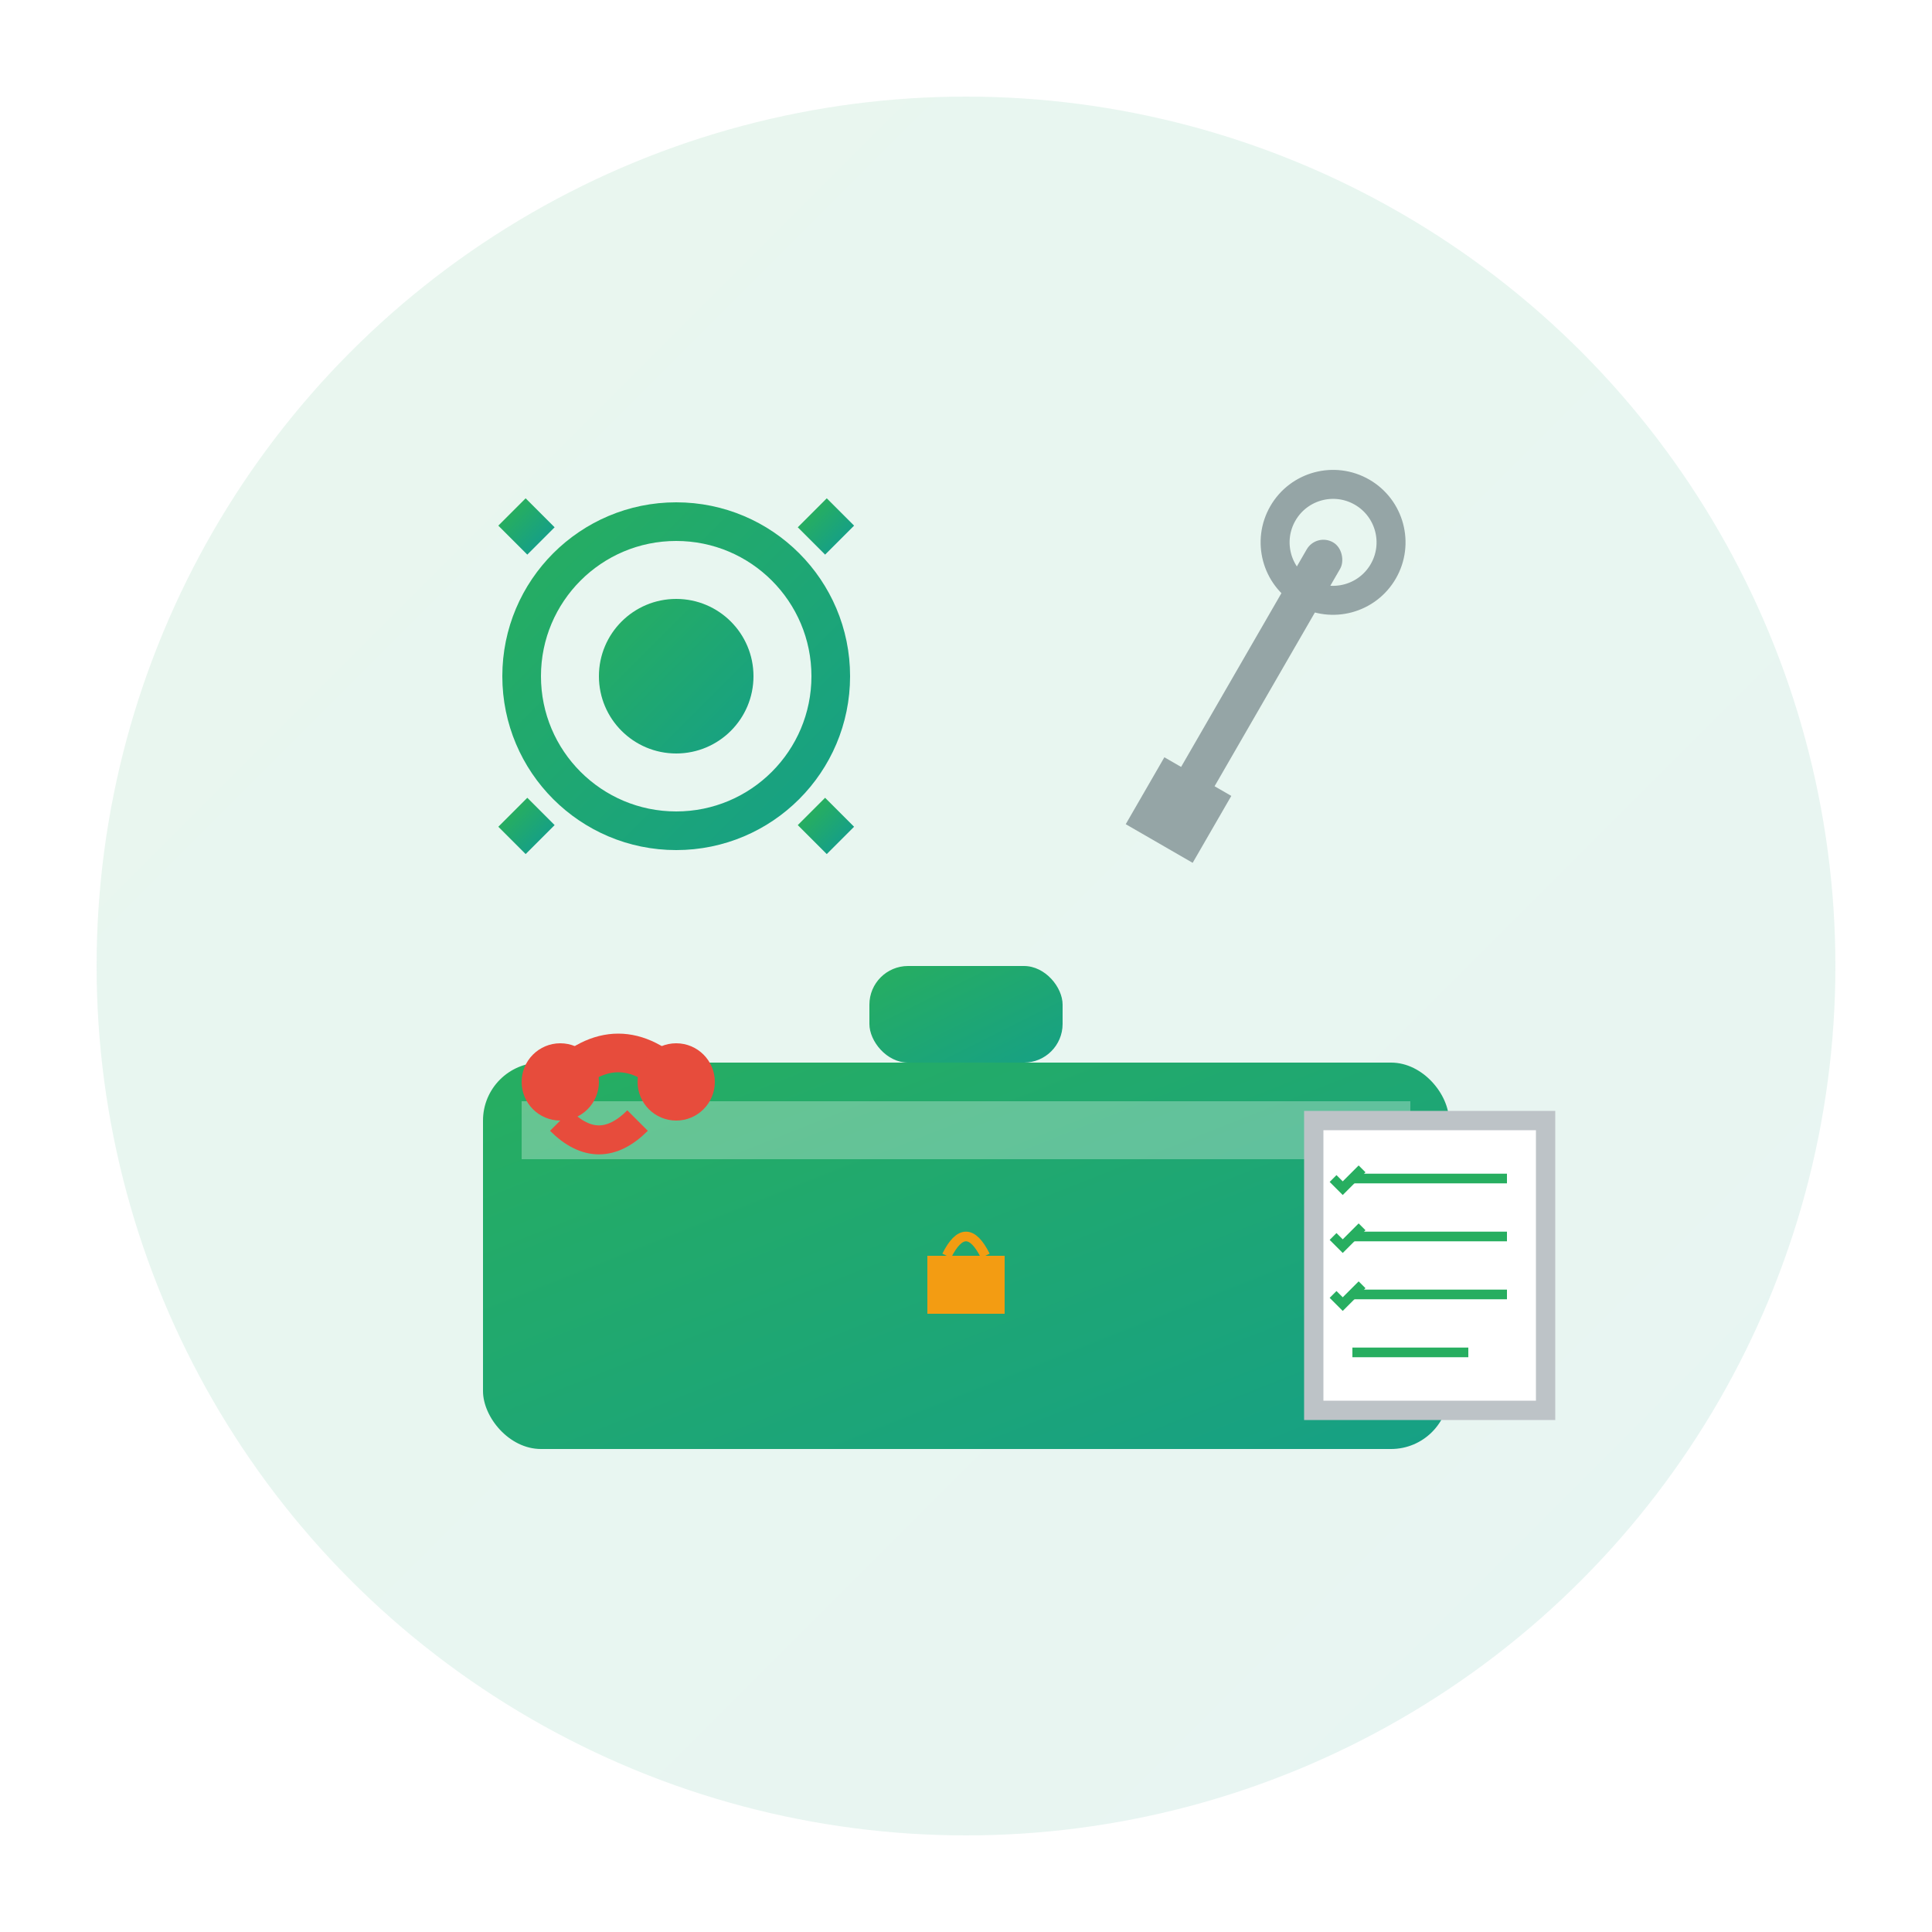 <svg xmlns="http://www.w3.org/2000/svg" viewBox="0 0 100 100" width="100" height="100">
    <defs>
        <linearGradient id="servicesGradient" x1="0%" y1="0%" x2="100%" y2="100%">
            <stop offset="0%" style="stop-color:#27ae60;stop-opacity:1" />
            <stop offset="100%" style="stop-color:#16a085;stop-opacity:1" />
        </linearGradient>
        <filter id="servicesShadow" x="-20%" y="-20%" width="140%" height="140%">
            <feDropShadow dx="2" dy="2" stdDeviation="1" flood-color="#000" flood-opacity="0.2"/>
        </filter>
    </defs>
    
    <!-- Background circle -->
    <circle cx="50" cy="50" r="45" fill="url(#servicesGradient)" opacity="0.1"/>
    
    <!-- Service tools arrangement -->
    <g transform="translate(50,50)">
        <!-- Toolbox/Service container -->
        <rect x="-25" y="5" width="50" height="20" fill="url(#servicesGradient)" rx="3" filter="url(#servicesShadow)"/>
        <rect x="-23" y="7" width="46" height="3" fill="#fff" opacity="0.3"/>
        
        <!-- Handle -->
        <rect x="-5" y="0" width="10" height="5" fill="url(#servicesGradient)" rx="2"/>
        
        <!-- Lock -->
        <rect x="-2" y="15" width="4" height="3" fill="#f39c12"/>
        <path d="M-1,15 Q0,13 1,15" fill="none" stroke="#f39c12" stroke-width="0.5"/>
        
        <!-- Gear/Settings -->
        <g transform="translate(-15,-15)">
            <circle cx="0" cy="0" r="8" fill="none" stroke="url(#servicesGradient)" stroke-width="2"/>
            <circle cx="0" cy="0" r="4" fill="url(#servicesGradient)"/>
            <!-- Gear teeth -->
            <g stroke="url(#servicesGradient)" stroke-width="2" fill="none">
                <line x1="0" y1="-10" x2="0" y2="-12"/>
                <line x1="7" y1="-7" x2="8.5" y2="-8.5"/>
                <line x1="10" y1="0" x2="12" y2="0"/>
                <line x1="7" y1="7" x2="8.5" y2="8.5"/>
                <line x1="0" y1="10" x2="0" y2="12"/>
                <line x1="-7" y1="7" x2="-8.5" y2="8.5"/>
                <line x1="-10" y1="0" x2="-12" y2="0"/>
                <line x1="-7" y1="-7" x2="-8.5" y2="-8.5"/>
            </g>
        </g>
        
        <!-- Wrench -->
        <g transform="translate(15,-15) rotate(30)">
            <rect x="-1" y="-8" width="2" height="16" fill="#95a5a6" rx="1"/>
            <circle cx="0" cy="-8" r="3" fill="none" stroke="#95a5a6" stroke-width="1.5"/>
            <rect x="-2" y="6" width="4" height="4" fill="#95a5a6"/>
        </g>
        
        <!-- Service checklist -->
        <g transform="translate(18,8)">
            <rect x="0" y="0" width="12" height="15" fill="white" stroke="#bdc3c7" stroke-width="1"/>
            <!-- Checkmark lines -->
            <line x1="2" y1="3" x2="10" y2="3" stroke="#27ae60" stroke-width="0.5"/>
            <line x1="2" y1="6" x2="10" y2="6" stroke="#27ae60" stroke-width="0.5"/>
            <line x1="2" y1="9" x2="10" y2="9" stroke="#27ae60" stroke-width="0.5"/>
            <line x1="2" y1="12" x2="8" y2="12" stroke="#27ae60" stroke-width="0.5"/>
            
            <!-- Checkmarks -->
            <polyline points="1,3 1.5,3.5 2.5,2.5" fill="none" stroke="#27ae60" stroke-width="0.5"/>
            <polyline points="1,6 1.5,6.5 2.5,5.5" fill="none" stroke="#27ae60" stroke-width="0.5"/>
            <polyline points="1,9 1.5,9.5 2.5,8.5" fill="none" stroke="#27ae60" stroke-width="0.5"/>
        </g>
        
        <!-- Customer service headset -->
        <g transform="translate(-18,8)">
            <path d="M-3,-2 Q0,-5 3,-2" fill="none" stroke="#e74c3c" stroke-width="2" stroke-linecap="round"/>
            <circle cx="-3" cy="-2" r="2" fill="#e74c3c"/>
            <circle cx="3" cy="-2" r="2" fill="#e74c3c"/>
            <path d="M-3,0 Q-1,2 1,0" fill="none" stroke="#e74c3c" stroke-width="1.5"/>
        </g>
    </g>
</svg>
